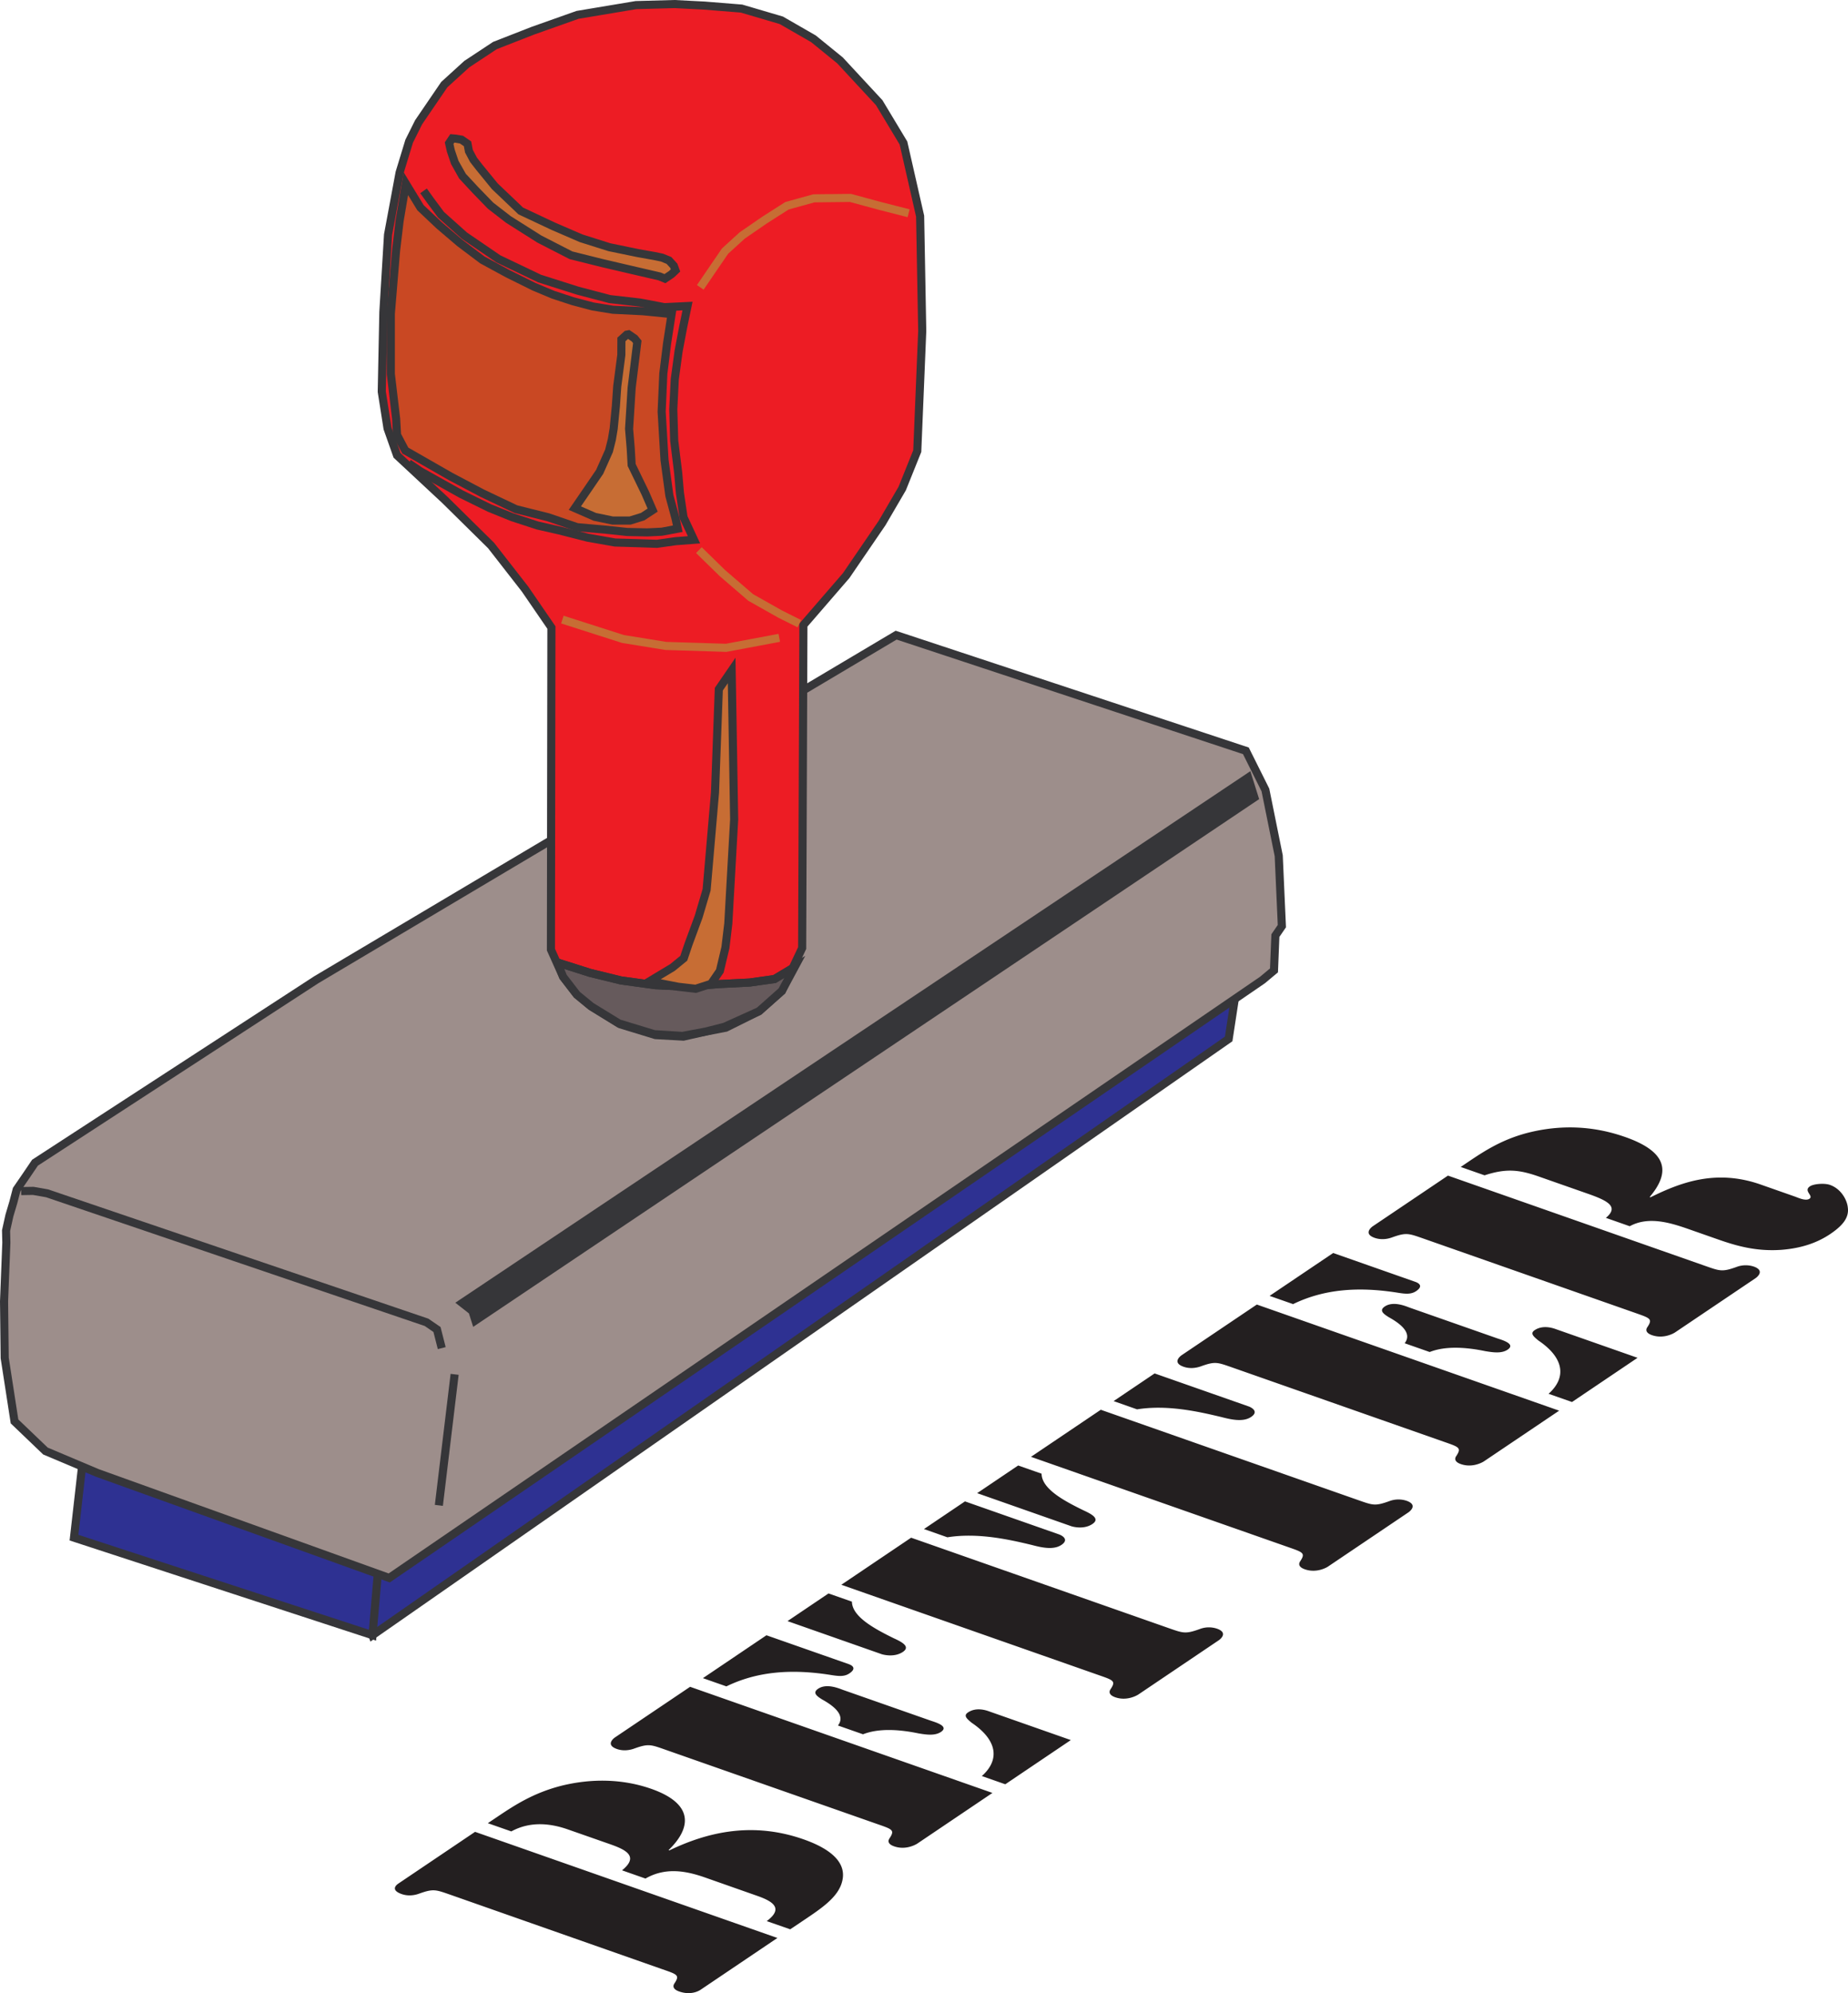 <svg xmlns="http://www.w3.org/2000/svg" width="103.529" height="111.654"><path fill="#2e3192" d="M20.868 91.602 68.833 58.2l.636-4.16-49.648 34.445 1.047 3.117"/><path fill="none" stroke="#363639" stroke-width=".454" d="M20.868 91.602 68.833 58.2l.636-4.16-49.648 34.445zm0 0"/><path fill="#2e3192" d="m20.868 91.602.699-8.082-16.52-5.32-.902 7.937 16.723 5.465"/><path fill="none" stroke="#363639" stroke-width=".454" d="m20.868 91.602.699-8.082-16.52-5.32-.902 7.937zm0 0"/><path fill="#9d8e8b" d="m71.372 54.36-.645.539-48.922 33.496L5.45 82.512l-2.903-1.226-1.734-1.66-.55-3.555-.036-3.172.129-3.289-.016-.672.188-.848.215-.722.191-.73.535-.778.492-.727 15.754-10.246L50.204 35.58l19.593 6.48 1.094 2.192.746 3.687.176 3.942-.363.53-.078 1.95"/><path fill="none" stroke="#363639" stroke-width=".454" d="m71.372 54.36-.645.539-48.922 33.496L5.45 82.512l-2.903-1.226-1.734-1.66-.55-3.555-.036-3.172.129-3.289-.016-.672.188-.848.215-.722.191-.73.535-.778.492-.727 15.754-10.246L50.204 35.58l19.593 6.48 1.094 2.192.746 3.687.176 3.942-.363.53zM24.586 84.329l.883-7.34"/><path fill="#363639" d="m26.508 74.329-.238-.754-.762-.598L70.048 43.2l.492 1.566L26.508 74.33"/><path fill="none" stroke="#363639" stroke-width=".454" d="m24.747 75.52-.266-1.043-.586-.402-21.258-7.227-.773-.136-.68.011"/><path fill="#ed1c24" d="m44.938 53.11.07-18.094 2.395-2.77 2.012-2.945 1.128-1.933.844-2.098.278-6.726-.118-6.434-.933-4.098-1.36-2.261-2.195-2.368-1.488-1.21-1.801-1.036-2.227-.656-2.085-.168-1.672-.086-2.157.059-3.273.547-2.5.886-2.129.832-1.578 1.043L24.89 4.74l-1.44 2.112-.528 1.059-.535 1.754-.648 3.484-.262 4.34-.09 4.453.324 2.059.532 1.507 2.687 2.504 2.582 2.547 1.903 2.442 1.476 2.152-.027 18.043.683 1.523.77 1 .8.657 1.63 1.004 1.98.605 1.559.086 1.258-.285 1.117-.215 1.863-.926 1.277-1.133 1.137-2.402"/><path fill="none" stroke="#363639" stroke-width=".454" d="m44.938 53.11.07-18.094 2.395-2.77 2.012-2.945 1.128-1.933.844-2.098.278-6.726-.118-6.434-.933-4.098-1.36-2.261-2.195-2.368-1.488-1.21-1.801-1.036-2.227-.656-2.085-.168-1.672-.086-2.157.059-3.273.547-2.5.886-2.129.832-1.578 1.043L24.89 4.74l-1.44 2.112-.528 1.059-.535 1.754-.648 3.484-.262 4.34-.09 4.453.324 2.059.532 1.507 2.687 2.504 2.582 2.547 1.903 2.442 1.476 2.152-.027 18.043.683 1.523.77 1 .8.657 1.63 1.004 1.98.605 1.559.086 1.257-.285 1.118-.215 1.863-.926 1.277-1.133zm0 0"/><path fill="#c76d34" d="m37.747 14.887.097.262-.222.211-.371.25-.301-.125-1.735-.402-1.488-.348-1.738-.434-1.774-.91-1.734-1.097-1-.774-.852-.879-.722-.777-.43-.766-.219-.648-.097-.43.18-.27.187.016.324.055.34.234.078.414.258.485.312.402.88 1.078 1.452 1.383 1.836.863 1.547.668 1.582.5 1.59.328.941.168.415.086.394.16.27.297"/><path fill="none" stroke="#363639" stroke-width=".454" d="m37.747 14.887.097.262-.222.211-.372.25-.3-.125-1.735-.402-1.488-.348-1.738-.434-1.774-.91-1.734-1.097-1-.774-.852-.879-.722-.777-.43-.766-.219-.648-.097-.43.18-.27.187.016.324.055.34.234.078.414.258.485.312.402.88 1.078 1.452 1.383 1.836.863 1.547.668 1.582.5 1.59.328.941.168.415.086.394.16zm0 0"/><path fill="none" stroke="#363639" stroke-width=".454" d="m23.727 10.692.383.535.594.8 1.316 1.177 1.898 1.297 2.313 1.105 2.133.676 1.797.473 1.703.195 1.355.258 1.297-.063-.242 1.168-.258 1.36-.215 1.582-.082 1.671.051 1.758.223 1.801.097 1.125.203 1.367.586 1.262-1.027.078-1.05.148-1.032-.035-1.316-.039-1.54-.273-1.566-.399-1.23-.28-1.414-.462-1.286-.52-1.585-.78-2.278-1.274-.668-.453"/><path fill="#c94823" d="m37.97 29.618-.895.168-.809.039-1.129-.024-1.164-.125-1.637-.144-1.625-.555-1.808-.453-1.875-.89-1.778-.938-2.546-1.457-.461-.875-.051-.902-.297-2.512v-3.375l.293-3.535.2-1.676.35-2.074.817 1.343 1.05.993 1.145.976 1.27.957 1.402.762 1.496.742 1.063.445 1.094.36 1.133.3 1.128.184 1.672.082 1.617.16-.253 1.637-.211 1.695-.094 2.137.16 2.703.274 2 .347 1.293.121.559"/><path fill="none" stroke="#363639" stroke-width=".454" d="m37.97 29.618-.895.168-.809.039-1.129-.024-1.164-.125-1.637-.144-1.625-.555-1.808-.453-1.875-.89-1.778-.938-2.546-1.457-.461-.875-.051-.902-.297-2.512v-3.375l.293-3.535.2-1.676.35-2.074.817 1.343 1.051.993 1.144.976 1.27.957 1.402.762 1.496.742 1.063.445 1.094.36 1.133.3 1.128.184 1.672.082 1.617.16-.253 1.637-.211 1.695-.094 2.137.16 2.703.273 2 .348 1.293zm0 0"/><path fill="none" stroke="#c76d34" stroke-width=".454" d="m50.903 11.946-1.637-.418-1.621-.441-2.05.023-1.509.418-1.242.793-1.261.867-.965.879-.66.965-.727 1.066m-.078 14.719 1.32 1.29 1.582 1.362 1.649.93 1.078.54m-1.125.792-2.977.559-3.379-.106-2.406-.39-3.39-1.086"/><path fill="#665a5c" d="m40.297 55.126-1.91.144-1.672-.082-1.933-.265-1.719-.422-1.836-.582.32.8.77 1 .8.657 1.551.953 1.985.605 1.578.098 1.312-.246 1.043-.266 1.938-.875 1.277-1.133.723-1.347-1.133.68-1.387.195-1.707.086"/><path fill="none" stroke="#363639" stroke-width=".454" d="m40.297 55.126-1.91.144-1.672-.082-1.933-.266-1.719-.421-1.836-.582.32.8.77 1 .8.657 1.551.953 1.985.605 1.578.098 1.312-.246 1.043-.266 1.938-.875 1.277-1.133.723-1.347-1.133.68-1.387.195zm0 0"/><path fill="#c76d34" d="m36.563 28.575-.559.367-.707.219h-.972l-1-.207-1.121-.489.664-.968.726-1.063.524-1.176.16-.64.101-.602.125-1.281.075-1.09.23-1.765.004-.864.297-.27.102-.019.335.23.157.192-.317 2.574-.144 2.301.093 1.121.051.903.766 1.578.41.949"/><path fill="none" stroke="#363639" stroke-width=".454" d="m36.563 28.575-.559.367-.707.219h-.972l-1-.207-1.121-.489.664-.968.726-1.063.524-1.176.16-.64.101-.602.125-1.281.075-1.09.23-1.765.004-.864.297-.27.101-.019.336.23.157.192-.317 2.574-.144 2.301.093 1.121.051.902.766 1.579zm7.961 25.59-1.133.68-1.387.195-1.707.086-1.91.144-1.672-.082-1.933-.266-1.719-.421-1.836-.582"/><path fill="#c76d34" d="m36.395 54.965 1.281-.77.63-.515.269-.797.566-1.535.445-1.504.47-5.449.214-5.789.719-1.047.14 8.352-.328 5.824-.16 1.34-.312 1.316-.496.723-.86.277-.98-.113-1.598-.313"/><path fill="none" stroke="#363639" stroke-width=".454" d="m36.395 54.965 1.281-.77.63-.515.269-.797.566-1.535.445-1.504.47-5.449.214-5.789.719-1.047.14 8.352-.328 5.824-.16 1.34-.312 1.316-.496.723-.86.277-.98-.113zm0 0"/><path fill="#231f20" d="m26.614 102.618-4.297 2.898c-.11.074-.465.36.191.59.32.11.664.086.965-.023.809-.29.926-.23 1.766.062l11.863 4.168c.84.293.992.328.684.793-.118.172-.059.34.257.453.657.23 1.102-.023 1.215-.101l4.293-2.895-16.937-5.945m2.031-.024c1.094-.597 2.238-.441 3.188-.105l2.265.793c.836.293 1.781.656.75 1.492l1.313.461c1.136-.652 2.285-.426 3.328-.063l2.922 1.028c.812.285 1.547.672.543 1.418l1.316.46.512-.343c1.133-.766 2.203-1.418 2.41-2.395.215-.957-.559-1.734-2.168-2.3-2.828-.993-5.344-.434-7.524.617l-.046-.016c1.21-1.164 1.523-2.558-.97-3.433-1.605-.563-3.359-.59-5.05-.168-1.559.402-2.605 1.082-3.61 1.761l-.495.332 1.316.461m5.915-4.617c.315.113.663.086.96-.02.809-.292.93-.23 1.766.063l11.867 4.164c.84.293.988.332.68.797-.118.172-.06.34.261.45.656.23 1.227-.11 1.293-.153l4.211-2.84-16.937-5.945-4.215 2.84c-.063.043-.543.414.113.644m6.133-3.507c1.723-.837 3.644-.997 5.894-.633.418.066.727.09.997-.094.48-.32.066-.485-.047-.524l-4.598-1.613-3.559 2.402 1.313.461m7.656 2.684c.918-.363 2.106-.258 3.11-.05.464.077.921.14 1.257-.083.496-.336-.402-.566-.582-.633l-4.89-1.715c-.184-.062-.918-.402-1.41-.07-.336.227-.07.418.234.606.719.398 1.297.914.875 1.453l1.406.492m7.969 2.801 3.672-2.477-4.528-1.59c-.093-.03-.722-.304-1.234.043-.289.192-.02.383.207.578 1.379.926 1.637 2.032.57 2.985l1.313.46m5.219-6.12c.84.293.988.332.68.793-.118.171-.055.343.261.453.656.23 1.227-.11 1.293-.153l4.516-3.046c.062-.043.547-.415-.114-.645a1.423 1.423 0 0 0-.96.023c-.81.29-.926.23-1.766-.062L51.043 86.14l-3.91 2.637 14.403 5.055m-7.476-9.726-2.298 1.55 1.313.462c1.668-.266 3.386.105 4.73.43.547.144 1.215.296 1.66-.005.48-.324-.039-.554-.129-.585l-5.277-1.852m-4.668 8.559c.094.03.707.195 1.188-.125.445-.301-.063-.563-.516-.77-1.055-.52-2.324-1.195-2.336-2.047l-1.312-.46-2.297 1.55 5.273 1.852m22.769-6c.837.293.989.332.68.797-.117.171-.054.34.262.449.656.23 1.227-.106 1.29-.149l4.519-3.047c.062-.043.543-.414-.114-.644a1.447 1.447 0 0 0-.96.02c-.81.292-.93.23-1.766-.063l-14.403-5.055-3.91 2.637 14.403 5.055m-7.477-9.727-2.297 1.55 1.313.462c1.668-.266 3.386.11 4.73.433.547.141 1.215.293 1.66-.008.48-.32-.039-.554-.129-.586l-5.277-1.851m-4.668 8.559c.09.03.707.199 1.184-.125.449-.301-.063-.563-.512-.77-1.055-.515-2.328-1.191-2.336-2.047l-1.312-.46-2.297 1.55 5.273 1.852m6.289-8.934c.32.113.664.086.965-.02.809-.292.926-.23 1.766.063l11.863 4.164c.84.293.992.332.684.797-.118.172-.06.34.257.45.657.23 1.23-.11 1.293-.153l4.215-2.84-16.937-5.945-4.215 2.84c-.067.046-.547.414.11.644m6.136-3.508c1.719-.836 3.644-.996 5.894-.633.418.067.723.09.997-.093.476-.32.062-.485-.051-.524l-4.594-1.613-3.563 2.402 1.317.461m7.652 2.684c.918-.363 2.106-.258 3.11-.05.464.077.925.14 1.257-.083.497-.336-.398-.566-.582-.633l-4.89-1.715c-.18-.062-.914-.402-1.41-.07-.336.227-.07.418.234.606.719.398 1.3.914.879 1.453l1.402.492m7.973 2.801 3.672-2.477-4.531-1.59c-.09-.03-.723-.3-1.235.043-.285.192-.02.383.211.578 1.379.926 1.637 2.032.57 2.985l1.313.46m3.539-4.992c.84.297.992.333.684.797-.118.172-.059.34.257.45.657.23 1.23-.11 1.293-.153l4.516-3.043c.066-.047.547-.418-.11-.648a1.447 1.447 0 0 0-.96.023c-.809.29-.93.23-1.766-.062l-14.402-5.055-4.215 2.84c-.063.043-.547.418.11.648.32.11.663.086.964-.023.809-.29.926-.23 1.766.062l11.863 4.164m-8.438-7.707c1.207-.394 1.926-.324 3.06.075l2.737.96c1.114.391 1.746.727 1 1.348l1.336.469c1.094-.598 2.375-.164 3.418.203l1.54.54c1.066.374 2.14.671 3.515.581 1.195-.09 2.066-.422 2.754-.883.687-.464 1.078-.914.988-1.504-.035-.37-.344-1.023-1-1.253-.316-.11-.914-.059-1.121.082-.383.261.227.523-.027.695-.211.14-.614-.05-.82-.125l-1.993-.7c-2.43-.82-4.375-.109-6.09.743l-.047-.016c1.086-1.289 1.164-2.504-1.468-3.394-1.739-.594-3.528-.664-5.344-.207-1.613.414-2.656 1.164-3.692 1.863l-.082.055 1.336.468"/></svg>
